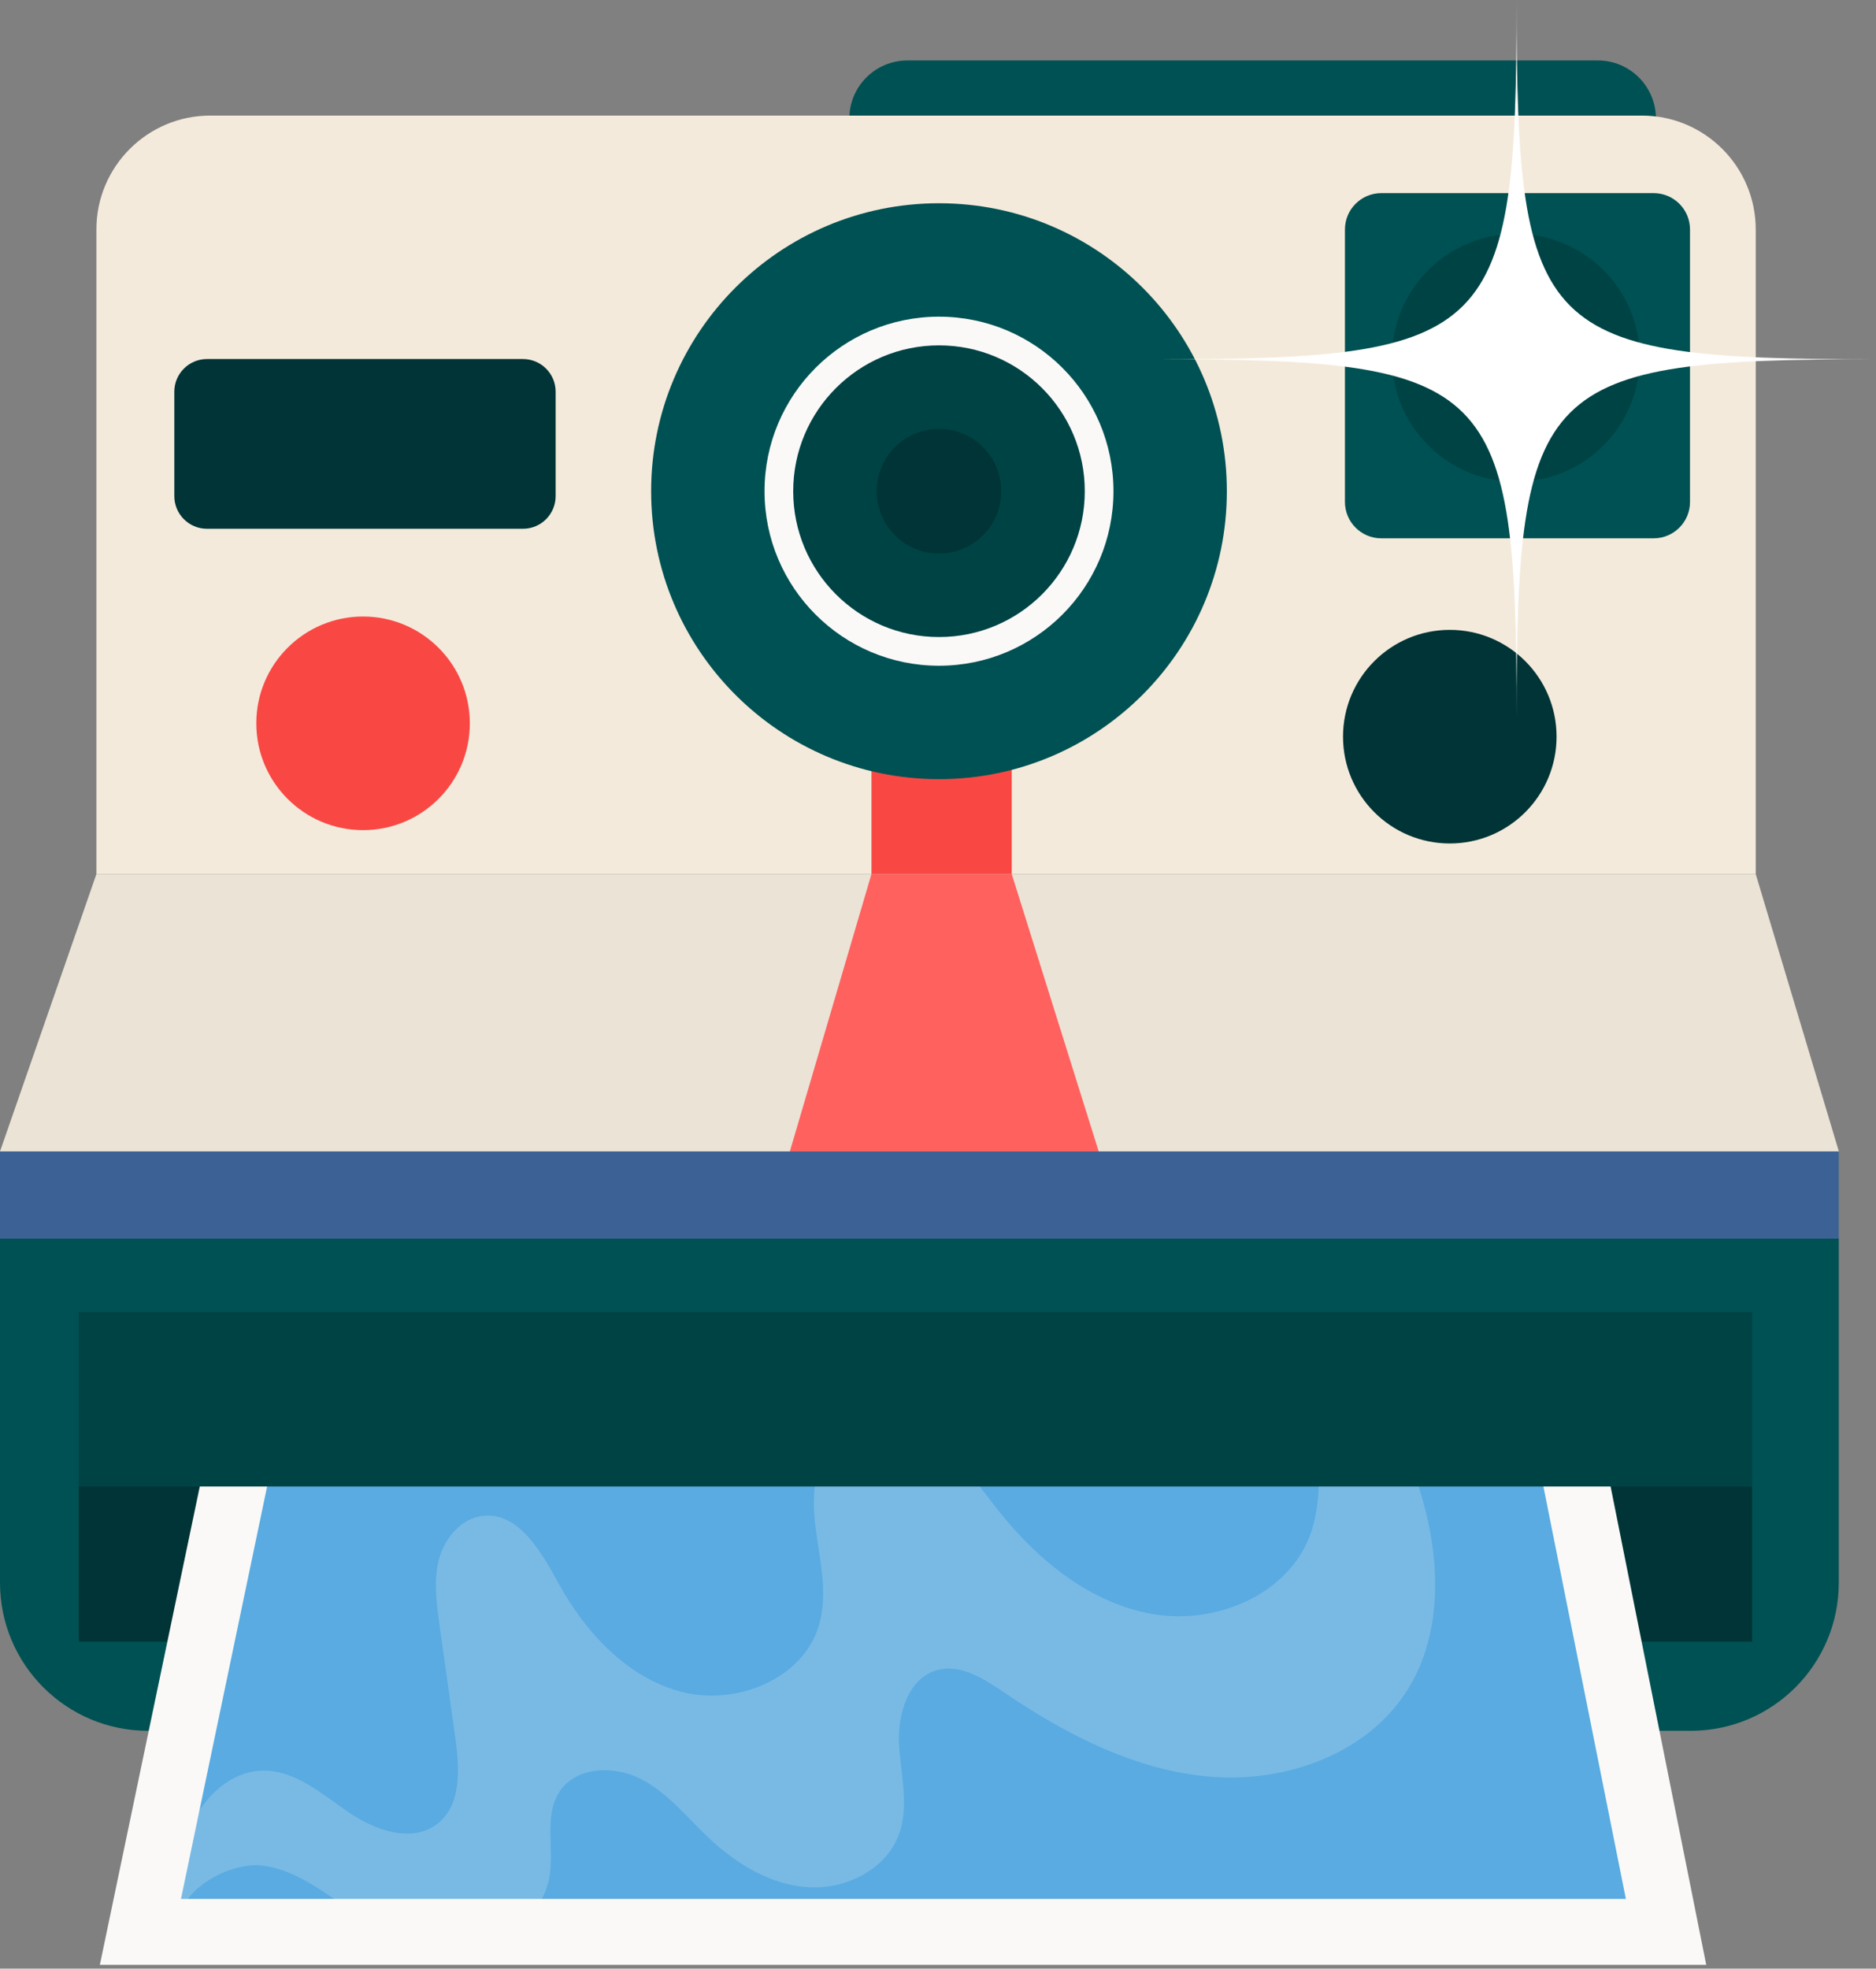 <svg width="204" height="214" viewBox="0 0 204 214" fill="none" xmlns="http://www.w3.org/2000/svg">
<rect x="0" y="0" width="204" height="214" fill="#808080" stroke="none"/>
<path d="M173.755 6.573H98.671C95.186 6.573 92.36 9.398 92.36 12.884C92.36 16.369 95.186 19.194 98.671 19.194H173.755C177.24 19.194 180.066 16.369 180.066 12.884C180.066 9.398 177.24 6.573 173.755 6.573Z" fill="#005153"/>
<path d="M22.866 12.564H178.537C185.373 12.564 190.922 18.112 190.922 24.948V95.021H10.481V24.948C10.481 18.112 16.03 12.564 22.866 12.564Z" fill="#F3EADB"/>
<path d="M10.481 95.021L0 125.167H199.962L190.924 95.021" fill="#EAE3D6"/>
<path d="M110.017 78.703H94.766V95.007H110.017V78.703Z" fill="#F94844"/>
<path d="M119.49 125.215H85.876L94.766 95.007H110.017L119.49 125.215Z" fill="#FF615E"/>
<path d="M199.953 125.167H0V134.724H199.953V125.167Z" fill="#3C6194"/>
<path d="M0 134.648H199.953V172.048C199.953 180.931 192.739 188.144 183.856 188.144H16.096C7.213 188.144 0 180.931 0 172.048V134.648Z" fill="#005153"/>
<path d="M190.53 142.628H8.563V161.588H190.53V142.628Z" fill="#004345"/>
<path d="M190.53 161.502H8.563V178.442H190.53V161.502Z" fill="#003436"/>
<path d="M102.108 84.698C119.396 84.698 133.41 70.684 133.41 53.396C133.41 36.108 119.396 22.094 102.108 22.094C84.82 22.094 70.806 36.108 70.806 53.396C70.806 70.684 84.82 84.698 102.108 84.698Z" fill="#005153"/>
<path d="M102.108 72.368C112.586 72.368 121.08 63.874 121.08 53.396C121.08 42.918 112.586 34.424 102.108 34.424C91.63 34.424 83.136 42.918 83.136 53.396C83.136 63.874 91.63 72.368 102.108 72.368Z" fill="#FAF9F7"/>
<path d="M102.108 69.249C110.863 69.249 117.961 62.151 117.961 53.396C117.961 44.641 110.863 37.543 102.108 37.543C93.353 37.543 86.255 44.641 86.255 53.396C86.255 62.151 93.353 69.249 102.108 69.249Z" fill="#004345"/>
<path d="M102.108 60.168C105.848 60.168 108.88 57.136 108.88 53.396C108.88 49.656 105.848 46.624 102.108 46.624C98.369 46.624 95.337 49.656 95.337 53.396C95.337 57.136 98.369 60.168 102.108 60.168Z" fill="#003436"/>
<path d="M157.654 91.689C164.066 91.689 169.264 86.491 169.264 80.078C169.264 73.666 164.066 68.468 157.654 68.468C151.241 68.468 146.043 73.666 146.043 80.078C146.043 86.491 151.241 91.689 157.654 91.689Z" fill="#003436"/>
<path d="M39.48 90.239C45.893 90.239 51.091 85.041 51.091 78.629C51.091 72.216 45.893 67.018 39.48 67.018C33.068 67.018 27.87 72.216 27.87 78.629C27.87 85.041 33.068 90.239 39.48 90.239Z" fill="#F94844"/>
<path d="M56.869 39.029H22.507C20.546 39.029 18.956 40.619 18.956 42.581V53.929C18.956 55.89 20.546 57.48 22.507 57.48H56.869C58.831 57.48 60.421 55.89 60.421 53.929V42.581C60.421 40.619 58.831 39.029 56.869 39.029Z" fill="#003436"/>
<path d="M179.822 20.993H150.204C148.021 20.993 146.251 22.763 146.251 24.946V54.564C146.251 56.747 148.021 58.517 150.204 58.517H179.822C182.005 58.517 183.775 56.747 183.775 54.564V24.946C183.775 22.763 182.005 20.993 179.822 20.993Z" fill="#005153"/>
<path d="M164.839 52.371C172.282 52.371 178.315 46.338 178.315 38.895C178.315 31.452 172.282 25.419 164.839 25.419C157.396 25.419 151.363 31.452 151.363 38.895C151.363 46.338 157.396 52.371 164.839 52.371Z" fill="#004345"/>
<path d="M164.839 43.868C167.585 43.868 169.812 41.642 169.812 38.895C169.812 36.149 167.585 33.922 164.839 33.922C162.092 33.922 159.866 36.149 159.866 38.895C159.866 41.642 162.092 43.868 164.839 43.868Z" fill="#F3F0EB"/>
<path d="M27.33 152.275L15.268 210.004H181.172L169.656 152.435" fill="#59ABE1"/>
<path opacity="0.2" d="M148.75 144.016C145.002 145.812 143.633 150.469 143.466 154.621C143.299 158.772 143.901 163.088 142.422 166.972C139.979 173.388 132.192 176.619 125.423 175.47C118.656 174.319 112.94 169.683 108.655 164.318C106.439 161.545 104.459 158.483 101.569 156.419C98.681 154.356 94.508 153.539 91.632 155.622C88.647 157.783 88.207 162.056 88.644 165.716C89.081 169.375 90.111 173.139 89.06 176.672C87.321 182.526 80.074 185.443 74.16 183.921C68.246 182.4 63.72 177.525 60.772 172.174C58.871 168.72 56.42 164.34 52.501 164.784C50.143 165.052 48.352 167.201 47.74 169.492C47.131 171.785 47.456 174.209 47.783 176.557C48.361 180.687 48.939 184.817 49.52 188.949C49.981 192.248 50.193 196.21 47.563 198.255C44.817 200.393 40.778 198.969 37.907 197.003C35.035 195.037 32.179 192.482 28.699 192.477C24.973 192.472 21.822 195.582 20.566 199.091C19.309 202.597 19.536 206.438 19.78 210.155C18.148 206.278 24.571 202.208 28.734 202.822C32.895 203.436 36.177 206.524 39.762 208.726C43.188 210.831 47.241 212.202 51.215 211.612C55.19 211.019 58.966 208.115 59.721 204.167C60.325 200.999 59.079 197.369 60.887 194.701C62.716 192.002 66.834 191.897 69.727 193.399C72.622 194.901 74.707 197.555 77.079 199.793C80.064 202.607 83.791 204.89 87.885 205.151C91.978 205.413 96.397 203.211 97.775 199.346C98.877 196.263 97.938 192.878 97.766 189.608C97.596 186.338 98.757 182.409 101.915 181.545C104.463 180.847 106.998 182.49 109.186 183.974C115.969 188.576 123.534 192.484 131.705 193.141C139.876 193.798 148.74 190.619 153.075 183.661C156.864 177.582 156.641 169.745 154.652 162.866C153.842 160.067 152.758 157.306 152.538 154.399C152.318 151.492 153.142 148.301 155.471 146.547" fill="#FAF9F7"/>
<path d="M185.54 213.587H10.858L23.823 151.542L30.839 153.006L19.677 206.421H176.801L166.143 153.138L173.17 151.733L185.54 213.587Z" fill="#FAF9F7"/>
<path d="M203.968 39.053C167.409 39.053 164.915 41.547 164.915 78.106C164.915 41.547 162.421 39.053 125.862 39.053C162.421 39.053 164.915 36.559 164.915 0C164.915 36.559 167.409 39.053 203.968 39.053Z" fill="white"/>
<path d="M190.53 142.627H8.563V161.588H190.53V142.627Z" fill="#004345"/>
</svg>
